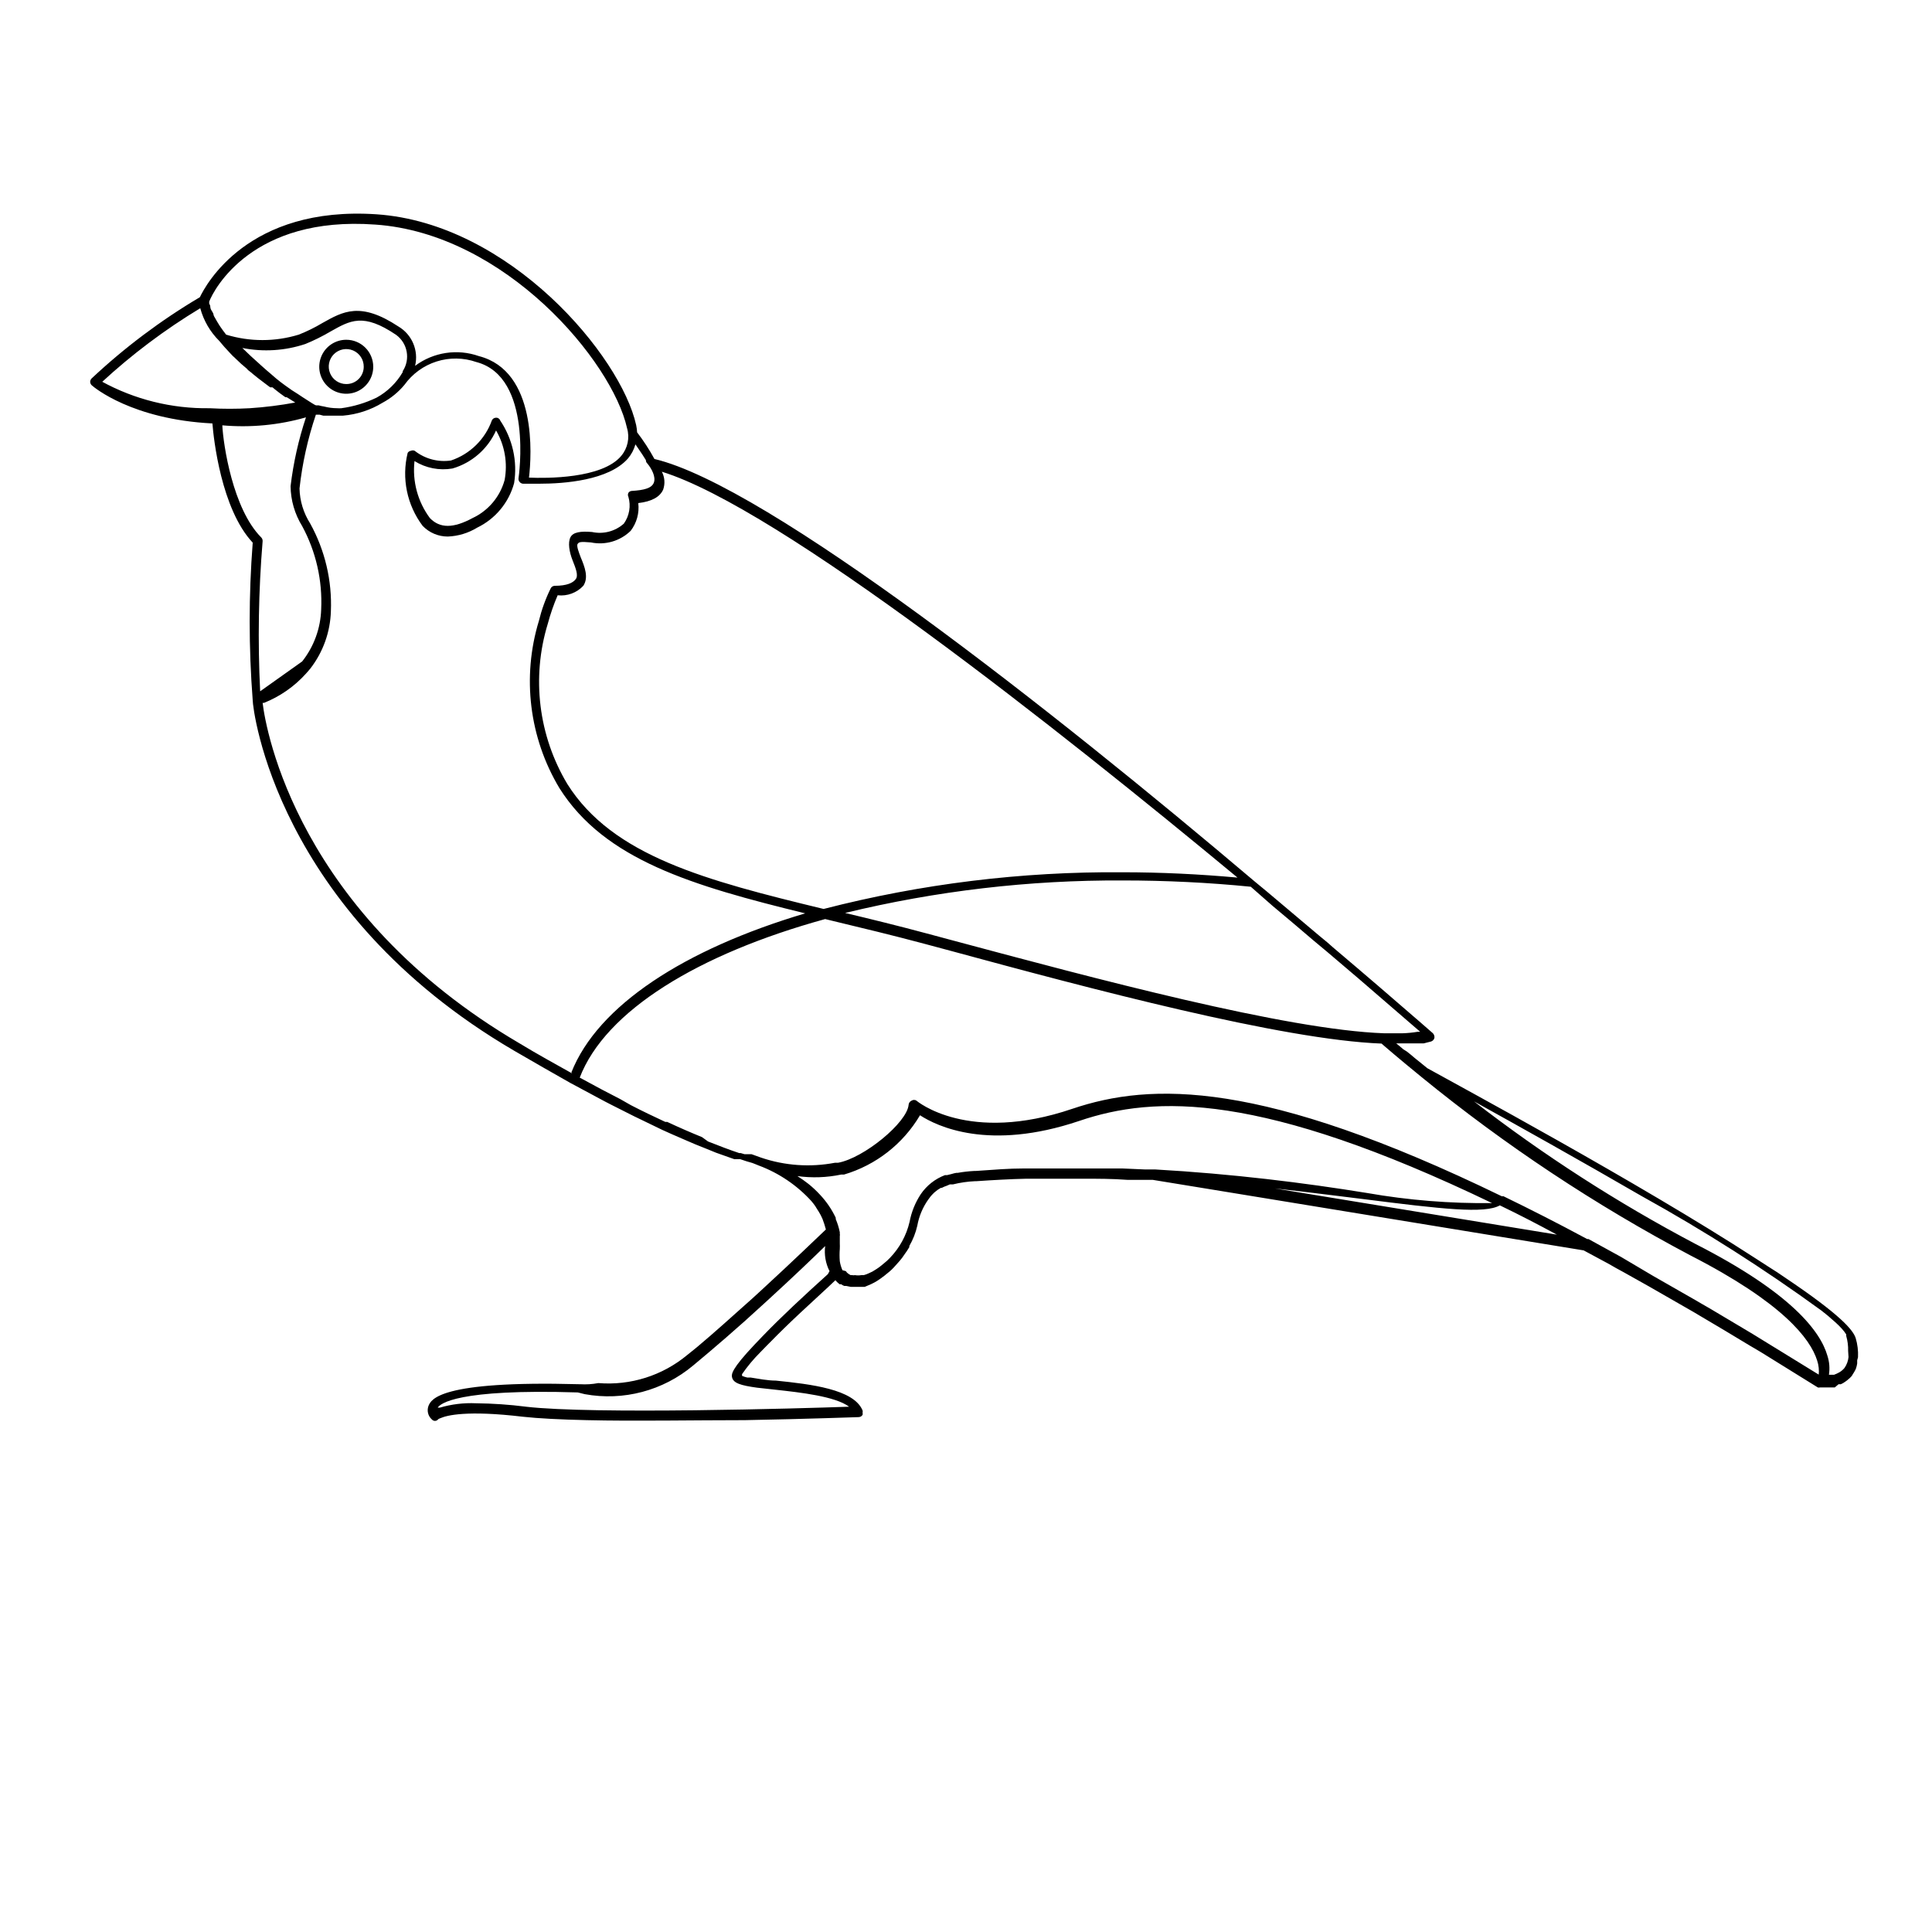 <?xml version="1.0" encoding="UTF-8"?>
<!-- The Best Svg Icon site in the world: iconSvg.co, Visit us! https://iconsvg.co -->
<svg fill="#000000" width="800px" height="800px" version="1.1" viewBox="144 144 512 512" xmlns="http://www.w3.org/2000/svg">
 <g>
  <path d="m235.76 234.04c-2.894 0-5.504 1.742-6.609 4.418-1.109 2.672-0.496 5.75 1.551 7.797 2.043 2.043 5.121 2.656 7.797 1.551 2.672-1.109 4.414-3.719 4.414-6.609 0-3.953-3.203-7.156-7.152-7.156zm0 11.738c-1.879 0-3.574-1.133-4.289-2.871-0.715-1.738-0.309-3.738 1.027-5.059 1.336-1.32 3.34-1.707 5.07-0.973 1.73 0.734 2.844 2.441 2.824 4.32 0 1.223-0.488 2.398-1.359 3.258-0.871 0.863-2.051 1.34-3.273 1.324z"/>
  <path d="m636.39 503.68c0.082-1.703-0.121-3.406-0.605-5.039-0.656-2.117-3.93-6.144-18.895-16.172-1.211-0.855-2.519-1.715-3.828-2.519l-3.828-2.469c-31.035-20.152-79.199-46.047-86.957-50.383l-2.367-1.914-1.059-0.855-1.008-0.855-1.008-0.805-0.957-0.605-0.707-0.605-1.16-0.957h7.305l1.965-0.504h0.004c0.426-0.156 0.75-0.516 0.855-0.957 0.051-0.441-0.098-0.887-0.402-1.211l-1.965-1.715-1.613-1.41-1.812-1.562c-4.637-4.031-11.992-10.379-21.16-18.137l-1.309-1.16-2.316-1.914-13.855-11.688-3.176-2.621c-53.555-45.391-129.12-104.89-159.1-111.99-1.344-2.469-2.875-4.824-4.586-7.055-0.043-0.641-0.125-1.281-0.254-1.914-4.027-18.34-33.5-53.453-68.77-55.871-34.156-2.316-45.34 18.793-46.852 21.965-10.332 6.117-19.965 13.348-28.719 21.562-0.242 0.258-0.371 0.605-0.352 0.957 0.035 0.336 0.199 0.641 0.453 0.859 0.555 0.504 10.68 9.02 31.941 10.078 0.301 3.93 2.316 22.672 10.68 31.59v-0.004c-1.074 13.918-1.074 27.898 0 41.816 0 2.168 6.047 55.82 69.223 92.801 5.34 3.125 10.43 5.996 15.113 8.664l1.613 0.855 1.211 0.656 6.297 3.375 1.664 0.855 5.894 2.973 1.258 0.605 6.246 3.023 2.469 1.109 3.477 1.512 2.82 1.211 2.769 1.109 2.719 1.109 3.125 1.109 1.715 0.605h1.562c1.16 0.402 2.215 0.754 3.223 1.008l0.906 0.352 0.855 0.352 0.004-0.004c5.316 1.992 10.086 5.223 13.906 9.422l0.605 0.754c0.297 0.383 0.566 0.789 0.805 1.211 0.383 0.57 0.734 1.156 1.059 1.762l0.453 0.957c0.355 0.926 0.656 1.867 0.906 2.824-1.914 1.812-8.918 8.566-17.078 16.07l-2.367 2.168c-5.039 4.484-10.078 9.07-14.66 12.898l-2.621 2.117v-0.004c-6.582 5.477-15.047 8.152-23.578 7.457-1.594 0.301-3.219 0.402-4.836 0.301h-0.352c-37.031-1.008-39.094 4.082-39.801 5.691l-0.004 0.004c-0.496 1.27-0.156 2.715 0.859 3.625 0.215 0.25 0.523 0.398 0.855 0.402 0.34-0.012 0.656-0.176 0.855-0.453 0.203-0.129 0.422-0.23 0.656-0.301 1.613-0.707 6.902-2.117 21.766-0.352 4.082 0.453 10.078 0.754 16.93 0.906 12.594 0.301 28.312 0 41.867 0 16.523-0.301 29.773-0.805 30.23-0.805l-0.008-0.004c0.418-0.012 0.801-0.242 1.008-0.602 0.051-0.184 0.051-0.375 0-0.555 0.051-0.199 0.051-0.406 0-0.605-2.316-5.641-13.703-6.953-22.973-7.91-2.215 0-4.734-0.504-6.648-0.805h-0.91c-0.48-0.105-0.953-0.258-1.41-0.453-0.016-0.152-0.016-0.305 0-0.453 1.422-2.055 3.023-3.977 4.789-5.746l1.914-1.965 1.109-1.109c2.016-2.066 4.484-4.484 7.609-7.406l7.508-6.953 1.812-1.715-0.004 0.004c0.332 0.391 0.703 0.746 1.109 1.059h0.402c0.258 0.199 0.547 0.352 0.855 0.453h0.504l1.211 0.25h1.863v0.004c0.285 0.016 0.57 0.016 0.855 0h0.957l1.664-0.707 0.906-0.453c0.578-0.316 1.133-0.668 1.664-1.059l0.957-0.707 1.359-1.109v0.004c0.41-0.344 0.797-0.715 1.16-1.109l0.906-1.008c0.48-0.512 0.934-1.051 1.359-1.613l0.453-0.656c0.504-0.707 1.008-1.41 1.41-2.117v-0.301 0.004c0.973-1.684 1.688-3.5 2.117-5.391 0.438-2.445 1.398-4.766 2.82-6.805 0.422-0.637 0.91-1.23 1.461-1.762l0.25-0.25h0.004c0.523-0.465 1.098-0.871 1.711-1.211h0.254c0.418-0.227 0.855-0.414 1.309-0.555l0.805-0.352h0.809c1.93-0.48 3.906-0.766 5.894-0.855h0.352c4.434-0.301 8.816-0.555 13.25-0.656h2.469 11.387 1.211c3.777 0 7.707 0 11.688 0.301h6.703l15.113 2.469 99.098 16.223 6.648 3.578c1.258 0.754 2.57 1.461 3.879 2.168l6.648 3.727 11.941 6.852 1.863 1.109c4.18 2.469 8.516 5.039 12.898 7.707l3.074 1.812 15.113 9.371c0.184 0.051 0.375 0.051 0.555 0h3.934l1.004-0.855h0.605l0.605-0.301 0.754-0.504 0.453-0.352c0.406-0.316 0.777-0.668 1.109-1.059 0 0 0.25-0.504 0.453-0.754v-0.004c0.23-0.352 0.434-0.723 0.605-1.109 0.164-0.457 0.281-0.93 0.352-1.41v-0.855zm-155.07-119.55c3.727 3.125 7.406 6.195 10.73 9.07l3.629 3.023 8.465 7.203 16.223 14.008h-0.656v-0.004c-1.348 0.227-2.711 0.359-4.082 0.402h-4.785c-26.047-0.906-77.031-14.609-114.27-24.586l-6.953-1.863c-7.508-2.016-14.66-3.777-21.664-5.441h0.004c24.109-5.852 48.844-8.742 73.656-8.613 11.336 0 22.723 0.555 33.855 1.664zm-161.92-115.12c31.035 9.574 105.14 68.266 152.55 107.56-10.078-0.906-20.152-1.41-30.531-1.41h-0.004c-26.691-0.207-53.297 3.062-79.148 9.723-31.234-7.559-55.871-14.008-67.914-33.102l0.004 0.004c-7.664-12.785-9.551-28.219-5.191-42.473 0.688-2.578 1.562-5.106 2.621-7.559 2.539 0.285 5.059-0.648 6.801-2.516 1.461-2.215 0.352-5.039-0.656-7.457-0.504-1.309-1.211-3.125-0.855-3.629 0.352-0.504 0.656-0.656 3.527-0.402 3.801 0.789 7.746-0.363 10.527-3.074 1.609-2.094 2.336-4.734 2.016-7.356 3.527-0.402 5.742-1.613 6.602-3.578 0.543-1.559 0.418-3.273-0.352-4.734zm-75.977-65.496c34.512 2.367 62.824 36.273 66.754 53.957v0.004c0.754 2.555 0.168 5.32-1.559 7.356-5.039 6.047-19.902 5.945-24.434 5.742 0.707-5.844 2.168-28.215-13.25-32.195h-0.004c-5.719-2.019-12.066-1.055-16.926 2.57 0.977-4.074-0.824-8.305-4.434-10.43-10.078-6.648-14.66-3.981-20.152-0.906-1.996 1.195-4.086 2.223-6.25 3.074-6.269 1.918-12.973 1.918-19.246 0-0.555-0.707-1.059-1.41-1.512-2.066l-0.301-0.453c-0.402-0.656-0.805-1.309-1.16-1.965h0.004c-0.148-0.219-0.27-0.457-0.355-0.707 0-0.555-0.555-1.109-0.754-1.613-0.203-0.504 0-0.906-0.402-1.359v-0.605c1.258-3.273 11.484-22.77 43.98-20.402zm7.305 39.094v0.004c-1.645 2.832-4.031 5.168-6.902 6.75-2.953 1.43-6.117 2.379-9.371 2.82-0.367 0.027-0.738 0.027-1.105 0-1.176-0.004-2.344-0.156-3.477-0.453-0.477-0.07-0.949-0.172-1.41-0.301h-0.656c-0.301 0-1.613-0.906-3.527-2.117l-1.359-0.906c-1.008-0.605-2.066-1.309-3.223-2.168l-0.957-0.707-0.402-0.301c-0.805-0.605-1.613-1.309-2.418-2.016-0.805-0.707-1.863-1.562-2.719-2.367l-0.605-0.555-2.117-1.914-2.266-2.168-0.004 0.004c5.57 1.109 11.336 0.746 16.727-1.059 2.277-0.93 4.481-2.023 6.598-3.273 5.289-2.973 8.715-5.039 17.434 0.855 3.055 2.227 3.828 6.457 1.762 9.621zm-79.805 2.719 0.004 0.004c8.027-7.418 16.785-14 26.145-19.648 0.887 3.281 2.625 6.273 5.039 8.668 0.855 1.059 1.812 2.117 2.769 3.125l0.855 0.906 0.352 0.301 0.301 0.301h0.004c0.961 0.961 1.969 1.867 3.023 2.723l0.301 0.352 0.906 0.707 0.402 0.352 0.504 0.402 0.805 0.656 2.519 1.914 0.754 0.555h0.602l0.605 0.504c0.855 0.707 1.812 1.41 2.82 2.117h0.352l2.266 1.41 0.012-0.004c-3.996 0.742-8.035 1.25-12.09 1.512-3.543 0.199-7.09 0.199-10.633 0-9.992 0.148-19.852-2.297-28.613-7.102zm42.676 42.074c0.016-0.355-0.113-0.699-0.355-0.957-7.559-7.559-10.078-24.637-10.328-29.727h0.004c7.453 0.66 14.969-0.055 22.164-2.117-1.969 5.93-3.336 12.039-4.078 18.238 0.043 3.742 1.105 7.398 3.07 10.582 3.66 6.758 5.398 14.391 5.039 22.066-0.156 5.023-1.922 9.863-5.039 13.805l-11.133 7.91c-0.656-13.27-0.438-26.562 0.656-39.801zm82.02 141.07c-4.484-2.519-9.117-5.039-14.008-8.012-58.691-34.41-67.156-82.926-68.012-90.184h0.352c4.234-1.688 8.027-4.324 11.086-7.707l0.707-0.805 0.555-0.656h-0.004c3.34-4.348 5.227-9.633 5.391-15.113 0.336-8.117-1.562-16.168-5.492-23.277-1.77-2.773-2.746-5.981-2.82-9.27 0.734-6.652 2.188-13.207 4.332-19.547h1.008l0.957 0.25h5.242-0.004c3.711-0.316 7.301-1.488 10.48-3.426 2.219-1.191 4.184-2.801 5.793-4.734 2.098-2.93 5.086-5.102 8.52-6.191 3.43-1.09 7.125-1.039 10.527 0.145 15.113 3.93 11.234 30.531 11.184 30.781v0.004c-0.051 0.363 0.059 0.73 0.301 1.008 0.219 0.254 0.523 0.414 0.855 0.453h4.434c6.449 0 18.34-0.855 23.426-6.699l0.004-0.004c0.91-1.09 1.578-2.359 1.965-3.727 1.41 2.016 2.621 3.879 2.769 4.18-0.008 0.348 0.141 0.68 0.402 0.906 1.16 1.41 2.266 3.527 1.715 5.039-0.555 1.512-2.621 2.016-5.844 2.215v0.004c-0.367 0.008-0.707 0.195-0.906 0.504-0.172 0.332-0.172 0.727 0 1.059 0.703 2.426 0.258 5.043-1.211 7.102-2.285 2.043-5.414 2.867-8.414 2.219-2.973-0.25-5.039 0-5.742 1.41-0.707 1.41-0.301 3.879 0.555 6.047 0.855 2.168 1.613 4.031 0.855 5.039-0.754 1.004-2.367 1.762-5.594 1.762-0.457 0.016-0.867 0.289-1.055 0.703-1.352 2.75-2.398 5.641-3.125 8.617-4.523 14.867-2.547 30.953 5.441 44.285 11.992 19.043 35.266 25.895 65.141 33.199-32.043 9.523-54.965 24.434-61.969 42.168zm67.762 53.203c-6.098 5.492-12.445 11.387-17.281 16.426l-2.168 2.266c-6.098 6.449-6.098 7.809-5.945 8.566 0.301 1.613 2.266 2.215 6.648 2.82l5.039 0.555c6.398 0.707 15.617 1.715 19.348 4.484-12.543 0.453-67.863 2.066-85.648 0l0.004-0.004c-4.394-0.559-8.82-0.859-13.25-0.906-3.234-0.145-6.469 0.246-9.574 1.16h-0.555c0.605-1.008 5.039-5.039 37.129-4.031l1.812 0.453h0.004c10.246 1.883 20.793-0.91 28.77-7.609 5.039-4.18 11.941-10.078 18.641-16.273l1.211-1.109-0.004 0.004c6.449-5.894 12.09-11.285 15.113-14.258h0.004c-0.289 2.281 0.117 4.598 1.156 6.648zm86.707-27.762h-2.773l-5.742-0.25h-7.758l-6.953-0.004h-11.738c-3.629 0-7.508 0.301-12.543 0.656h-0.406c-1.469 0.078-2.934 0.246-4.383 0.504h-0.352c-0.426 0.07-0.848 0.172-1.262 0.305l-1.207 0.301h-0.555c-2.598 0.984-4.832 2.742-6.398 5.039-1.469 2.231-2.481 4.731-2.973 7.356-0.84 3.582-2.633 6.871-5.188 9.52-0.539 0.57-1.09 1.074-1.664 1.512l-0.605 0.504c-0.414 0.348-0.852 0.668-1.309 0.957l-1.059 0.656-0.957 0.453c-0.438 0.211-0.891 0.379-1.359 0.504h-0.656c-0.551 0.094-1.113 0.094-1.664 0-0.246 0.051-0.504 0.051-0.754 0h-0.402l-0.504-0.301-0.453-0.352-0.301-0.402-0.91-0.254c-0.336-0.758-0.574-1.551-0.703-2.371-0.086-1.09-0.086-2.184 0-3.273 0.023-0.484 0.023-0.973 0-1.461v-1.965c0.051-0.18 0.051-0.371 0-0.555 0.02-0.148 0.02-0.301 0-0.453-0.238-1.172-0.594-2.32-1.059-3.426-0.031-0.113-0.031-0.238 0-0.352-1.062-2.258-2.473-4.332-4.184-6.148-0.949-1.031-1.977-1.992-3.07-2.871-0.938-0.738-1.914-1.426-2.922-2.066 3.856 0.531 7.773 0.395 11.586-0.402h0.754c8.465-2.504 15.664-8.121 20.152-15.719 4.484 2.922 18.238 9.574 42.168 1.512 20.152-6.852 48.266-7.656 109.43 21.766h0.004c-11.094 0.137-22.172-0.758-33.102-2.672-16.727-2.719-35.77-5.086-56.223-6.246zm31.789 5.039c8.262 0.906 15.973 1.914 23.023 2.769 21.41 2.719 32.547 3.981 36.578 1.715 5.039 2.418 10.078 5.039 15.113 7.758zm144.09 49.324c-5.039-3.074-9.621-5.945-14.258-8.766l-3.273-2.016-11.336-6.75c-1.309-0.707-2.57-1.512-3.828-2.215l-11.184-6.398-8.516-5.039-1.461-0.805-7.152-3.93h-0.352c-7.859-4.231-15.113-7.91-22.168-11.336h-0.453c-63.68-30.934-92.902-30.23-113.81-23.176-27.609 9.371-41.16-2.016-41.312-2.168l-0.004-0.004c-0.383-0.246-0.875-0.246-1.258 0-0.441 0.18-0.75 0.586-0.805 1.059-0.352 4.734-11.891 14.207-18.742 15.418h-0.809c-6.523 1.242-13.258 0.773-19.547-1.363l-2.519-0.906h-1.863l-1.008-0.301h-0.402c-2.57-0.855-5.34-1.914-8.262-3.074l-1.613-1.16c-2.973-1.211-5.996-2.519-9.219-4.031h-0.504c-2.922-1.359-5.996-2.82-9.117-4.434l-2.824-1.609c-3.273-1.664-6.602-3.426-10.078-5.34l-0.656-0.352c6.801-17.684 31.336-32.746 65.043-42.02l2.066 0.504c7.758 1.863 15.719 3.777 24.031 5.996l6.953 1.863c37.129 10.078 87.965 23.629 114.41 24.637l0.504 0.453s3.828 3.324 10.078 8.414c22.129 18.062 45.992 33.891 71.238 47.258 24.484 12.543 31.789 22.066 33.605 27.859 0.422 1.266 0.559 2.606 0.402 3.93zm7.91-4.637c-0.102 1.031-0.469 2.019-1.059 2.871-0.379 0.465-0.84 0.855-1.359 1.16-0.449 0.258-0.922 0.477-1.41 0.652h-1.363c0.266-1.688 0.125-3.414-0.402-5.035-1.812-6.348-9.371-16.574-34.965-29.625-20.617-10.879-40.254-23.523-58.691-37.785 11.285 6.246 28.164 15.668 44.586 25.191v-0.004c16.426 9.094 32.277 19.188 47.461 30.23l1.762 1.41 2.066 1.812c0.605 0.555 1.16 1.109 1.613 1.613 0.43 0.465 0.82 0.973 1.156 1.512v0.402c0.371 1.293 0.543 2.637 0.504 3.981z"/>
  <path d="m275.41 254.7c-0.457 0.016-0.867 0.289-1.059 0.707-1.797 5.012-5.785 8.926-10.832 10.629-3.422 0.504-6.902-0.426-9.621-2.57-0.32-0.145-0.688-0.145-1.008 0-0.355 0.043-0.672 0.25-0.855 0.555-1.648 6.719-0.188 13.824 3.977 19.348 1.742 1.805 4.144 2.824 6.652 2.82 2.762-0.105 5.453-0.922 7.809-2.367 4.812-2.328 8.379-6.629 9.773-11.789 0.922-5.793-0.395-11.715-3.676-16.574-0.164-0.492-0.645-0.809-1.16-0.758zm2.316 16.523v0.004c-1.223 4.441-4.336 8.125-8.512 10.074-5.039 2.719-8.613 2.769-11.285 0-3.227-4.34-4.684-9.742-4.082-15.113 3.004 1.867 6.59 2.57 10.074 1.965 5.141-1.504 9.359-5.188 11.539-10.078 2.309 3.969 3.113 8.637 2.266 13.152z"/>
 </g>
</svg>